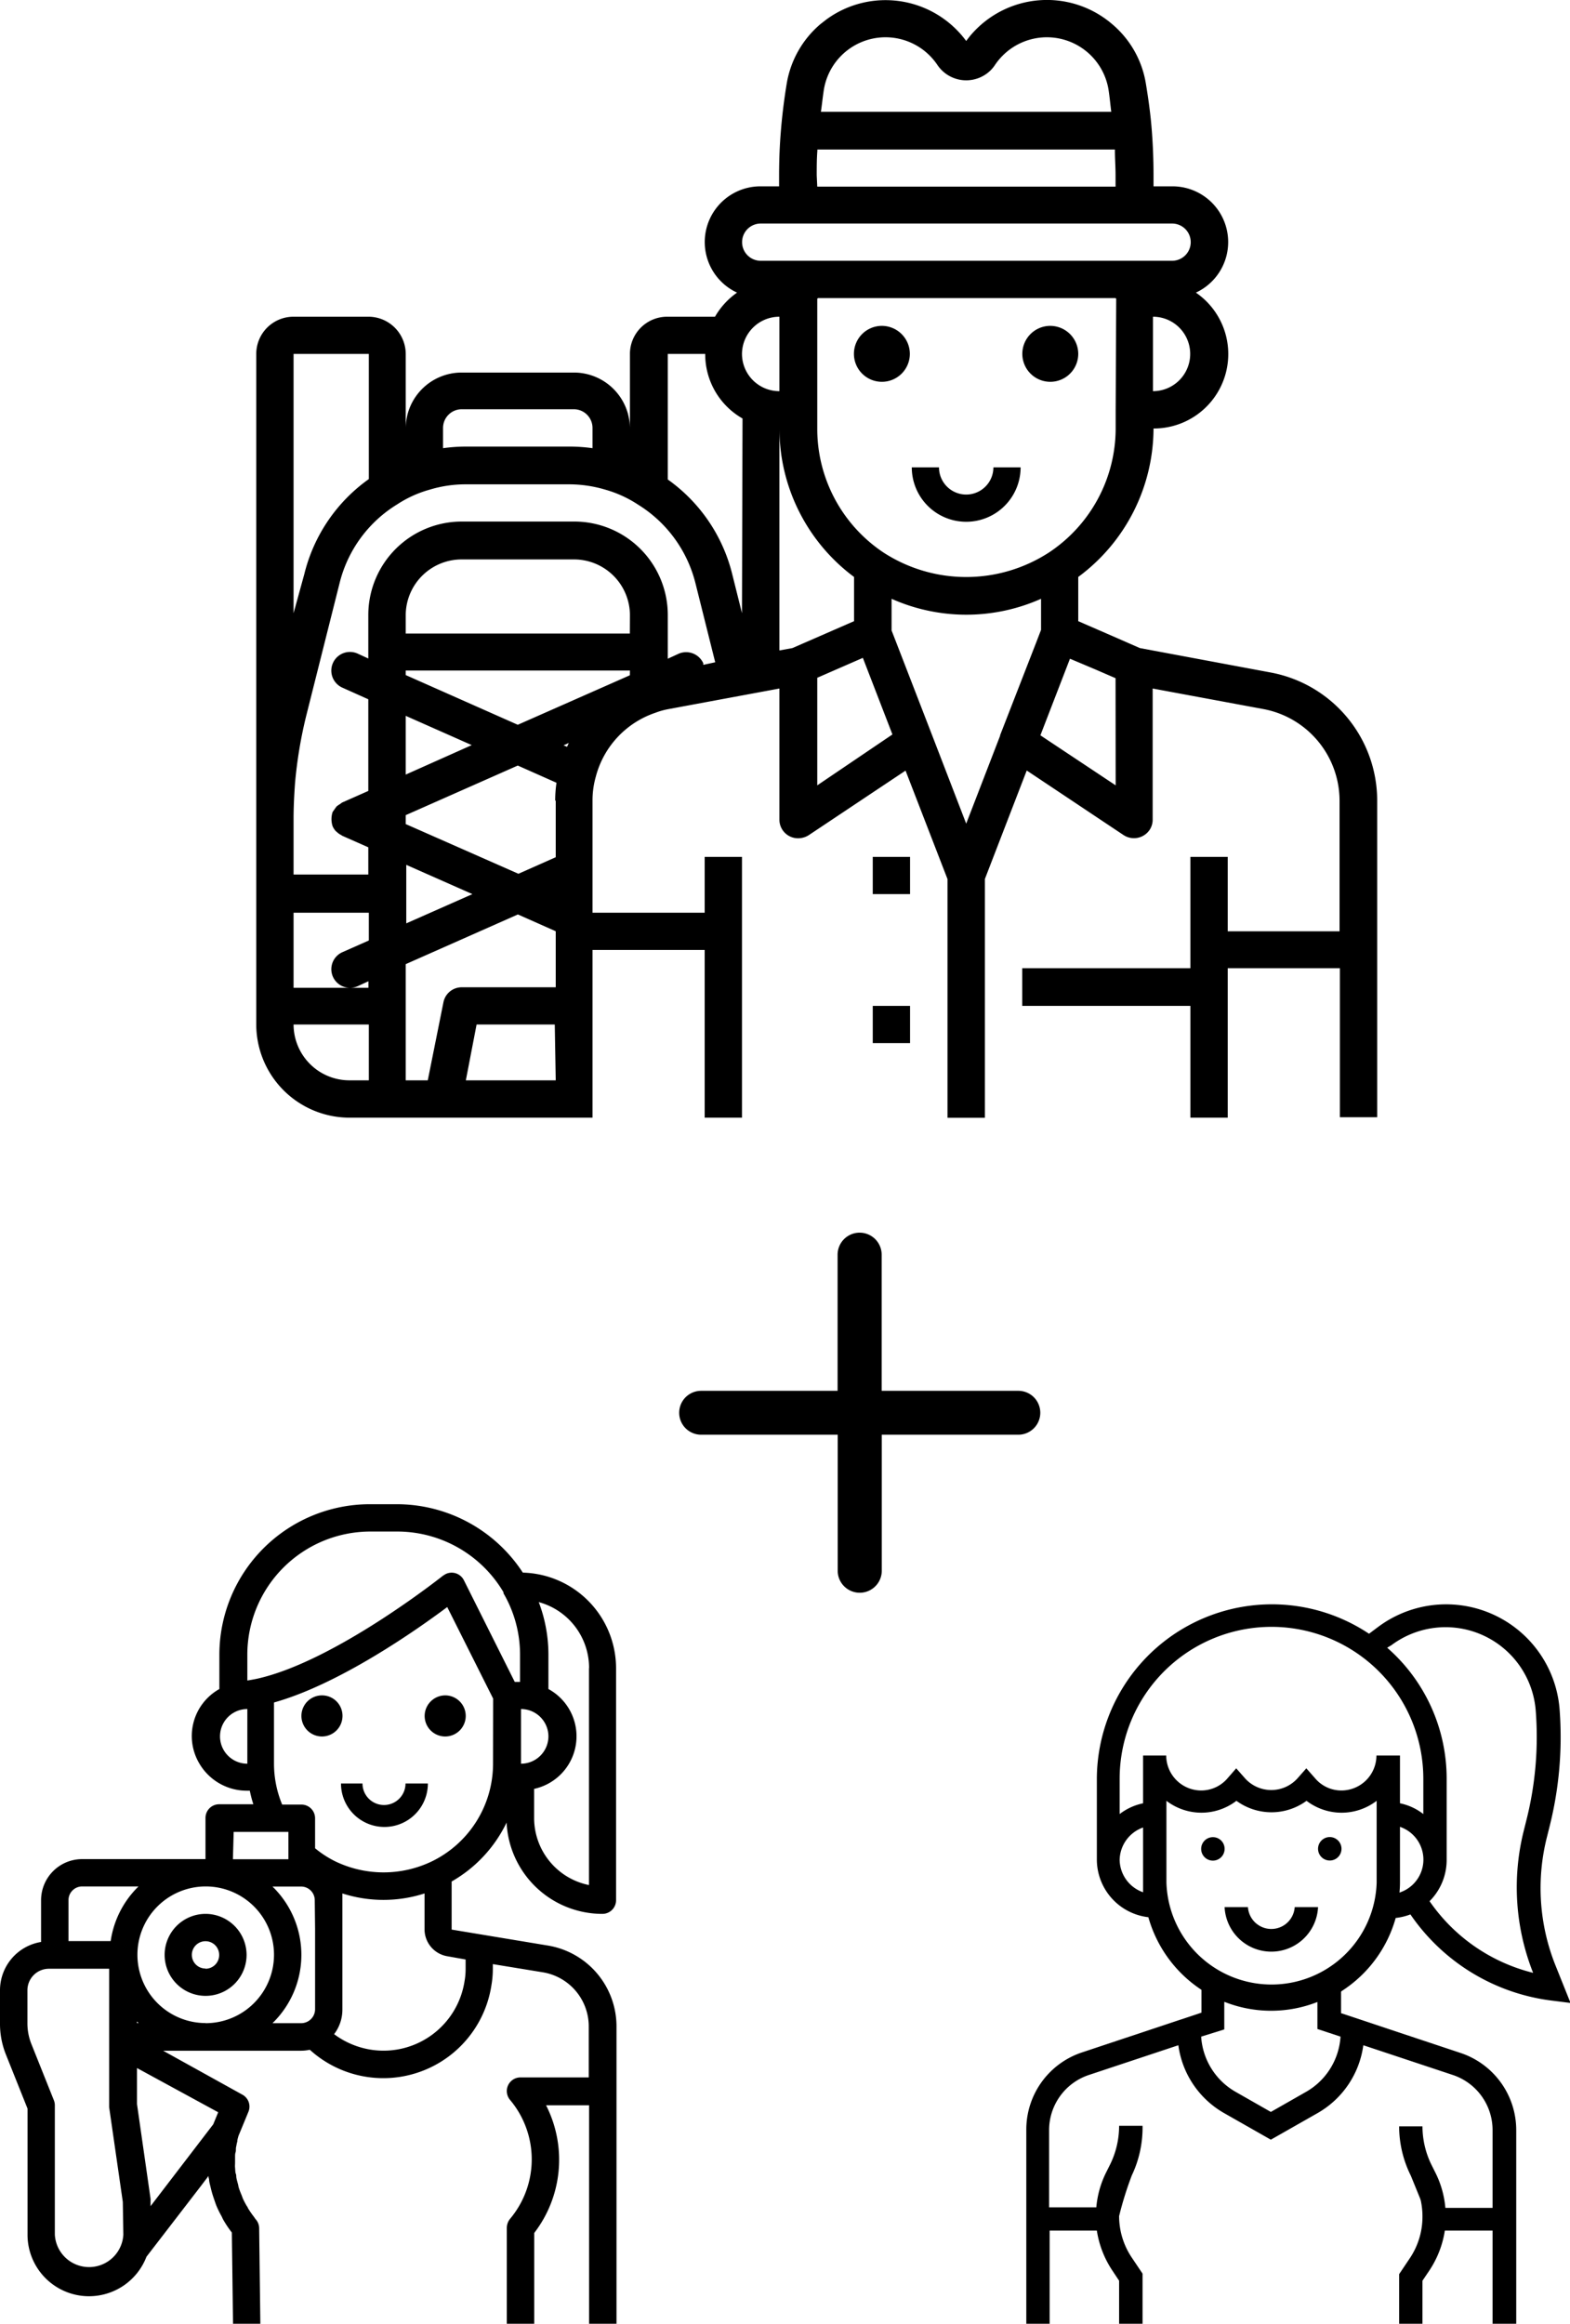 <svg xmlns="http://www.w3.org/2000/svg" viewBox="0 0 146 216"><defs><style>.cls-1{fill-rule:evenodd;}</style></defs><title>io_e_altre_persone</title><g id="Livello_2" data-name="Livello 2"><g id="Livello_2-2" data-name="Livello 2"><path d="M118.16,62.51,106,60.24l-2.58-1.13-3.15-1.37V53.63a17.21,17.21,0,0,0,7-13.8,6.92,6.92,0,0,0,3.94-12.63,5.18,5.18,0,0,0-2.2-9.88h-1.74v-1c0-1.52-.06-2.93-.17-4.32s-.31-2.84-.54-4.22a9.14,9.14,0,0,0-3.14-5.54A9.31,9.31,0,0,0,90.28,3.26c-.15.18-.29.36-.43.55a9.31,9.31,0,0,0-13-2l-.54.42a9.23,9.23,0,0,0-3.15,5.54c-.23,1.39-.41,2.82-.53,4.24s-.18,2.8-.18,4.31v1H70.74a5.18,5.18,0,0,0-2.2,9.88,7,7,0,0,0-2.05,2.24H62.05a3.46,3.46,0,0,0-3.47,3.46v6.93a5.21,5.21,0,0,0-5.22-5.2H42.94a5.2,5.2,0,0,0-5.21,5.2V32.9a3.47,3.47,0,0,0-3.48-3.46H27.3a3.46,3.46,0,0,0-3.47,3.46V74.45h0c0,.57,0,1.11,0,1.65V95.23a8.68,8.68,0,0,0,8.68,8.66H55.1V88.3H65.53v15.59H69V79.65H65.53v5.19H55.1V74.42a8.08,8.08,0,0,1,.31-2.24,8.55,8.55,0,0,1,5.52-5.92,6.83,6.83,0,0,1,1.25-.35L72.48,64V76.18a1.73,1.73,0,0,0,1.73,1.74,1.84,1.84,0,0,0,1-.29l9-6,3.9,10.08v22.19h3.48V81.7l3.89-10.08,9,6a1.76,1.76,0,0,0,2.42-.47,1.71,1.71,0,0,0,.29-1V64l10.3,1.91a8.68,8.68,0,0,1,7.08,8.52V86.57H114.17V79.65H110.7V90H95.06V93.5H110.7v10.39h3.47V90H124.6v13.85h3.47V74.42A12.12,12.12,0,0,0,118.16,62.51ZM103.75,38.09v1.74a13.84,13.84,0,0,1-6.18,11.51,14.13,14.13,0,0,1-15.44,0A13.81,13.81,0,0,1,76,39.83V27.77l.06-.06h27.68l.06.06Zm3.47-1.73V29.44a3.46,3.46,0,1,1,0,6.92ZM76.62,8.3A5.81,5.81,0,0,1,87.18,6.05a3.23,3.23,0,0,0,4.47.87,3.13,3.13,0,0,0,.87-.87A5.81,5.81,0,0,1,103.08,8.3c.11.7.17,1.39.26,2.09h-27C76.44,9.7,76.51,9,76.62,8.3Zm-.67,8v0c0-.76,0-1.53.06-2.29v-.11h27.67V14c0,.76.06,1.53.06,2.29v1.06H76Zm-5.21,4.48H109a1.73,1.73,0,1,1,0,3.46H70.74a1.73,1.73,0,1,1,0-3.46Zm-29.54,19a1.74,1.74,0,0,1,1.74-1.74H53.36a1.74,1.74,0,0,1,1.74,1.74v1.88a15.72,15.72,0,0,0-2.17-.15H43.37a15.83,15.83,0,0,0-2.17.15ZM27.3,32.9h7V44.53a15.29,15.29,0,0,0-6,8.83L27.3,57Zm7,67.52H32.51a5.2,5.2,0,0,1-5.21-5.19h7Zm0-13-2.44,1.08a1.73,1.73,0,0,0,.7,3.32,1.69,1.69,0,0,0,.7-.15l1-.46v.61H27.3V84.84h7Zm17.38,13H43.32l1-5.19h7.27Zm0-13.85v5.2H42.94a1.73,1.73,0,0,0-1.7,1.38l-1.46,7.27H37.73V89.62L48.16,85l3.47,1.54Zm-13.9-.74V80.39l6.15,2.72Zm13.9-11.41v5.26l-3.47,1.54L37.73,76.6v-.83l10.42-4.61,3.6,1.6A11.48,11.48,0,0,0,51.63,74.42ZM37.73,72V66.54l6.14,2.72Zm15-2.58-.32-.14.49-.22C52.84,69.16,52.8,69.28,52.74,69.4Zm5.84-6.65L48.15,67.37,37.73,62.75v-.42H58.58Zm0-3.88H37.73V57.14A5.2,5.2,0,0,1,42.94,52H53.36a5.2,5.2,0,0,1,5.22,5.19Zm6.83,2.91,0-.15a1.75,1.75,0,0,0-2.3-.88h0l-1,.46V57.14a8.69,8.69,0,0,0-8.69-8.66H42.94a8.69,8.69,0,0,0-8.69,8.66v4.07l-1-.46a1.73,1.73,0,1,0-1.41,3.17L34.25,65v8.52L31.81,74.6l-.22.16a2,2,0,0,0-.3.21,48.28,48.28,0,0,0-.36.51s0,0,0,0a2.13,2.13,0,0,0,0,1.32.09.09,0,0,0,0,0,1.74,1.74,0,0,0,.3.46l.09.07a1.46,1.46,0,0,0,.41.29l.08.06,2.44,1.08v2.53H27.3V76.1c0-1,.05-2.08.13-3.23a41.09,41.09,0,0,1,1.07-6.43L31.58,54.2a11.93,11.93,0,0,1,5.36-7.32,10.72,10.72,0,0,1,3-1.36,11.52,11.52,0,0,1,3.4-.5h9.56a11.84,11.84,0,0,1,3.44.51,10.93,10.93,0,0,1,3,1.38,12,12,0,0,1,5.33,7.29l1.84,7.36ZM69,57l-.9-3.6a15.27,15.27,0,0,0-6-8.83V32.9h3.48a6.87,6.87,0,0,0,3.47,6ZM69,32.9a3.48,3.48,0,0,1,3.48-3.46v6.92A3.47,3.47,0,0,1,69,32.9Zm4.69,27.34-1.21.22V39.83a17.2,17.2,0,0,0,6.94,13.8v4.11ZM76,73V63l4.24-1.85,2.75,7.12ZM93,68.35a.11.11,0,0,1,0,.05l-3.15,8.16L86.7,68.39a.11.11,0,0,0,0,0l-3.32-8.58-.47-1.21V55.66a17.08,17.08,0,0,0,13.9,0v2.89l-.47,1.22ZM103.75,73l-7-4.65,2.75-7.12,2.37,1,1.87.81Z"/><path d="M82,30.29a2.6,2.6,0,1,0,2.61,2.6A2.61,2.61,0,0,0,82,30.29Z"/><path d="M97.67,30.29a2.6,2.6,0,1,0,2.6,2.6A2.61,2.61,0,0,0,97.67,30.29Z"/><rect x="81.16" y="79.65" width="3.47" height="3.46"/><rect x="81.16" y="93.5" width="3.47" height="3.46"/><path d="M94.91,43.44H92.38a2.53,2.53,0,0,1-5.06,0H84.79a5.06,5.06,0,0,0,10.12,0Z"/><polygon points="118.19 198.85 118.18 198.84 118.17 198.85 118.19 198.85"/><path d="M123.65,172.94a1.09,1.09,0,1,0-1.08-1.09A1.09,1.09,0,0,0,123.65,172.94Z"/><path d="M112.79,170.77a1.09,1.09,0,1,0,1.09,1.08A1.08,1.08,0,0,0,112.79,170.77Z"/><path d="M122.57,177.27H120.4a2.18,2.18,0,0,1-4.35,0h-2.17a4.35,4.35,0,0,0,8.69,0Z"/><path d="M113.85,188.64v-2.55h.05a11.78,11.78,0,0,0,8.61,0v2.51l2.15.71a6.37,6.37,0,0,1-3.2,5.13l-3.28,1.87-3.28-1.87a6.37,6.37,0,0,1-3.2-5.13Zm16.29-12.72a8.85,8.85,0,0,0,.05-.89v-5.22a3.22,3.22,0,0,1-.05,6.11Zm-.74-23a8.41,8.41,0,0,1,13.41,6.05,31.57,31.57,0,0,1-.86,10.2l-.25,1a21.57,21.57,0,0,0,.87,13.21,16.51,16.51,0,0,1-9.63-6.66,5.41,5.41,0,0,0,1.59-3.83v-7.58A16.16,16.16,0,0,0,129,153.16Zm-25.28,20a3.26,3.26,0,0,1,2.18-3.05V175c0,.3,0,.59,0,.89A3.24,3.24,0,0,1,104.12,172.86Zm2.18-9.74v4.44a5.37,5.37,0,0,0-2.18,1v-3.28a14.12,14.12,0,0,1,28.24,0v3.28a5.27,5.27,0,0,0-2.17-1v-4.44H128a3.26,3.26,0,0,1-3.26,3.25,3.19,3.19,0,0,1-2.44-1.13l-.82-.93-.82.93a3.28,3.28,0,0,1-4.88,0l-.82-.93-.81.93a3.22,3.22,0,0,1-2.44,1.13,3.26,3.26,0,0,1-3.26-3.25ZM108.47,175v-7.61a5.35,5.35,0,0,0,6.51,0,5.52,5.52,0,0,0,6.52,0,5.36,5.36,0,0,0,6.52,0V175a9.78,9.78,0,0,1-19.55,0ZM141,216V198a7.56,7.56,0,0,0-5.2-7.18l-11.09-3.69v-2l.08-.07a11.88,11.88,0,0,0,5-6.78,5.6,5.6,0,0,0,1.37-.33,18.72,18.72,0,0,0,13.06,8l1.83.23-1.38-3.44a19.32,19.32,0,0,1-.81-12l.25-1a34.06,34.06,0,0,0,.92-10.88,10.58,10.58,0,0,0-16.89-7.62l-.83.62A16.28,16.28,0,0,0,102,165.28v7.58a5.41,5.41,0,0,0,4.79,5.35,11.94,11.94,0,0,0,4.94,6.75v2.12l-11.09,3.69a7.55,7.55,0,0,0-5.2,7.18V216h2.17v-8.66H102a9.19,9.19,0,0,0,1.44,3.71l.63.95v4h2.18v-4.66l-1-1.49a6.91,6.91,0,0,1-1.18-3.86,32.2,32.2,0,0,1,1.18-3.78,10.33,10.33,0,0,0,1-4.61h-2.18a8.12,8.12,0,0,1-.85,3.62l-.35.7a9,9,0,0,0-.92,3.26H97.56V198a5.4,5.4,0,0,1,3.71-5.13l8.31-2.76a8.58,8.58,0,0,0,4.24,6.3l4.36,2.48,4.36-2.48a8.58,8.58,0,0,0,4.24-6.3l8.31,2.76A5.4,5.4,0,0,1,138.8,198v7.23h-4.39a9,9,0,0,0-.92-3.26l-.35-.7a8.13,8.13,0,0,1-.86-3.62h-2.17a10.33,10.33,0,0,0,1.09,4.59l.86,2.11.06.18a7,7,0,0,1,.16,1.51,6.9,6.9,0,0,1-1.17,3.86l-1,1.49V216h2.17v-4l.64-.95a9.19,9.19,0,0,0,1.44-3.71h4.44V216Z"/><path d="M29.94,157.59a1.91,1.91,0,1,0,1.91,1.9A1.9,1.9,0,0,0,29.94,157.59Z"/><path d="M39.49,159.49a1.91,1.91,0,1,0,1.91-1.9A1.92,1.92,0,0,0,39.49,159.49Z"/><path d="M19.11,177.9a3.81,3.81,0,1,0,3.82,3.81A3.82,3.82,0,0,0,19.11,177.9Zm0,5.08a1.27,1.27,0,1,1,1.27-1.27A1.27,1.27,0,0,1,19.11,183Z"/><path d="M19.11,169v3.81H7.64a3.82,3.82,0,0,0-3.82,3.81v3.89A4.55,4.55,0,0,0,0,185v3.07A7.65,7.65,0,0,0,.56,191l2,5V207.8h0a5.72,5.72,0,0,0,5.63,5.64h.09a5.72,5.72,0,0,0,5.34-3.67l5.12-6.65.65-.86c0,.09,0,.18.05.27,0,.27.09.54.15.8s.09.36.14.54.17.53.26.79.12.34.19.5a9,9,0,0,0,.41.82c.07.13.12.27.2.4a9.9,9.9,0,0,0,.77,1.14h0l.11,8.48,2.54,0-.11-8.89a1.26,1.26,0,0,0-.32-.82.71.71,0,0,1-.1-.14l-.08-.11a7.89,7.89,0,0,1-.56-.82c0-.06-.07-.13-.1-.18a7.59,7.59,0,0,1-.36-.69l-.11-.3c-.09-.21-.17-.41-.24-.62s-.06-.25-.09-.37-.11-.39-.15-.59,0-.27-.06-.41-.05-.38-.07-.56,0-.3,0-.45,0-.36,0-.55,0-.3.05-.45,0-.36.06-.54a3.78,3.78,0,0,1,.1-.46c0-.17.06-.34.11-.52l.92-2.23a1.26,1.26,0,0,0-.55-1.59l-7.38-4.09H28a3.72,3.72,0,0,0,.81-.09,10.17,10.17,0,0,0,16.89-6,8.93,8.93,0,0,0,.13-1.55v-.41l4.65.76a5.1,5.1,0,0,1,4.27,5v4.77H48.41a1.27,1.27,0,0,0-1.28,1.27,1.29,1.29,0,0,0,.3.82,8.59,8.59,0,0,1,0,11.06,1.35,1.35,0,0,0-.3.82V216h2.55v-8.44a11.16,11.16,0,0,0,1.1-11.87h4V216h2.55V188.36a7.62,7.62,0,0,0-6.4-7.52L42,179.36v-4.47a12.58,12.58,0,0,0,5.11-5.48,8.92,8.92,0,0,0,8.9,8.49,1.27,1.27,0,0,0,1.28-1.27V155.05a8.9,8.9,0,0,0-8.67-8.87,14,14,0,0,0-11.72-6.36H34.4a14,14,0,0,0-14,14V157a5,5,0,0,0-1.87,6.91,5.11,5.11,0,0,0,4.42,2.54h.28a11.12,11.12,0,0,0,.33,1.26H20.38A1.27,1.27,0,0,0,19.11,169Zm-7.64,38.72a3.19,3.19,0,0,1-6.37,0V195.67a1.28,1.28,0,0,0-.1-.47L2.92,190a5.2,5.2,0,0,1-.37-2V185a2,2,0,0,1,2-2h5.6v12.69c0,.06,0,.12,0,.18l1.27,8.8Zm-1.18-27.29H6.37v-3.81a1.27,1.27,0,0,1,1.27-1.27h5.24A8.86,8.86,0,0,0,10.29,180.44Zm2.45,7.47.14.15h-.14Zm7.55,8.44-.46,1.12L14,205.07v-.51a1.09,1.09,0,0,0,0-.18l-1.26-8.8v-3.35l0,0Zm-1.18-8.29a6.35,6.35,0,1,1,6.37-6.35A6.36,6.36,0,0,1,19.11,188.06Zm10.19-8.78v7.51A1.3,1.3,0,0,1,28,188.06H25.34a8.85,8.85,0,0,0,.17-12.53l-.17-.17H28a1.27,1.27,0,0,1,1.27,1.27Zm14,2.87V183a6.38,6.38,0,0,1-.1,1.15,7.62,7.62,0,0,1-8.67,6.38,7.7,7.7,0,0,1-3.46-1.45,3.75,3.75,0,0,0,.77-2.27V176a12.46,12.46,0,0,0,7.64,0v3.33a2.54,2.54,0,0,0,2.13,2.51Zm2.55-18.21A10.1,10.1,0,0,1,40.2,173a10.36,10.36,0,0,1-9.06,0,9.7,9.7,0,0,1-1.84-1.2V169A1.27,1.27,0,0,0,28,167.74H26.24a9.91,9.91,0,0,1-.76-3.8v-5.69c6.11-1.71,13.27-6.75,16.11-8.87l4.27,8.51Zm8.92-8.89v20.18a6.36,6.36,0,0,1-5.1-6.22v-2.72A5,5,0,0,0,51,157v-3.25a13.74,13.74,0,0,0-.9-4.83A6.34,6.34,0,0,1,54.78,155.05ZM51,161.4a2.55,2.55,0,0,1-2.55,2.54v-5.08A2.55,2.55,0,0,1,51,161.4Zm-28,2.54a2.54,2.54,0,1,1,0-5.08Zm0-7.72v-2.44A11.45,11.45,0,0,1,34.4,142.36h2.54A11.49,11.49,0,0,1,46.82,148l0,.1a11.31,11.31,0,0,1,1.54,5.7v2.54h-.49l-4.73-9.45a1.27,1.27,0,0,0-1.71-.57l-.23.14c-.1.08-10.07,8-17.33,9.59C23.58,156.11,23.25,156.17,22.93,156.22Zm-1.27,14.06h5.09v2.54H21.66Z"/><path d="M39.71,165.78h-2a2,2,0,0,1-4,0h-2a4,4,0,0,0,8.08,0Z"/><path id="ico_piu_nero" class="cls-1" d="M77.89,129.28V116.63a2.05,2.05,0,0,1,4.1,0v12.65H94.7a2,2,0,1,1,0,4.08H82V146a2.05,2.05,0,0,1-4.1,0V133.36H65.2a2,2,0,1,1,0-4.08Z"/></g></g></svg>